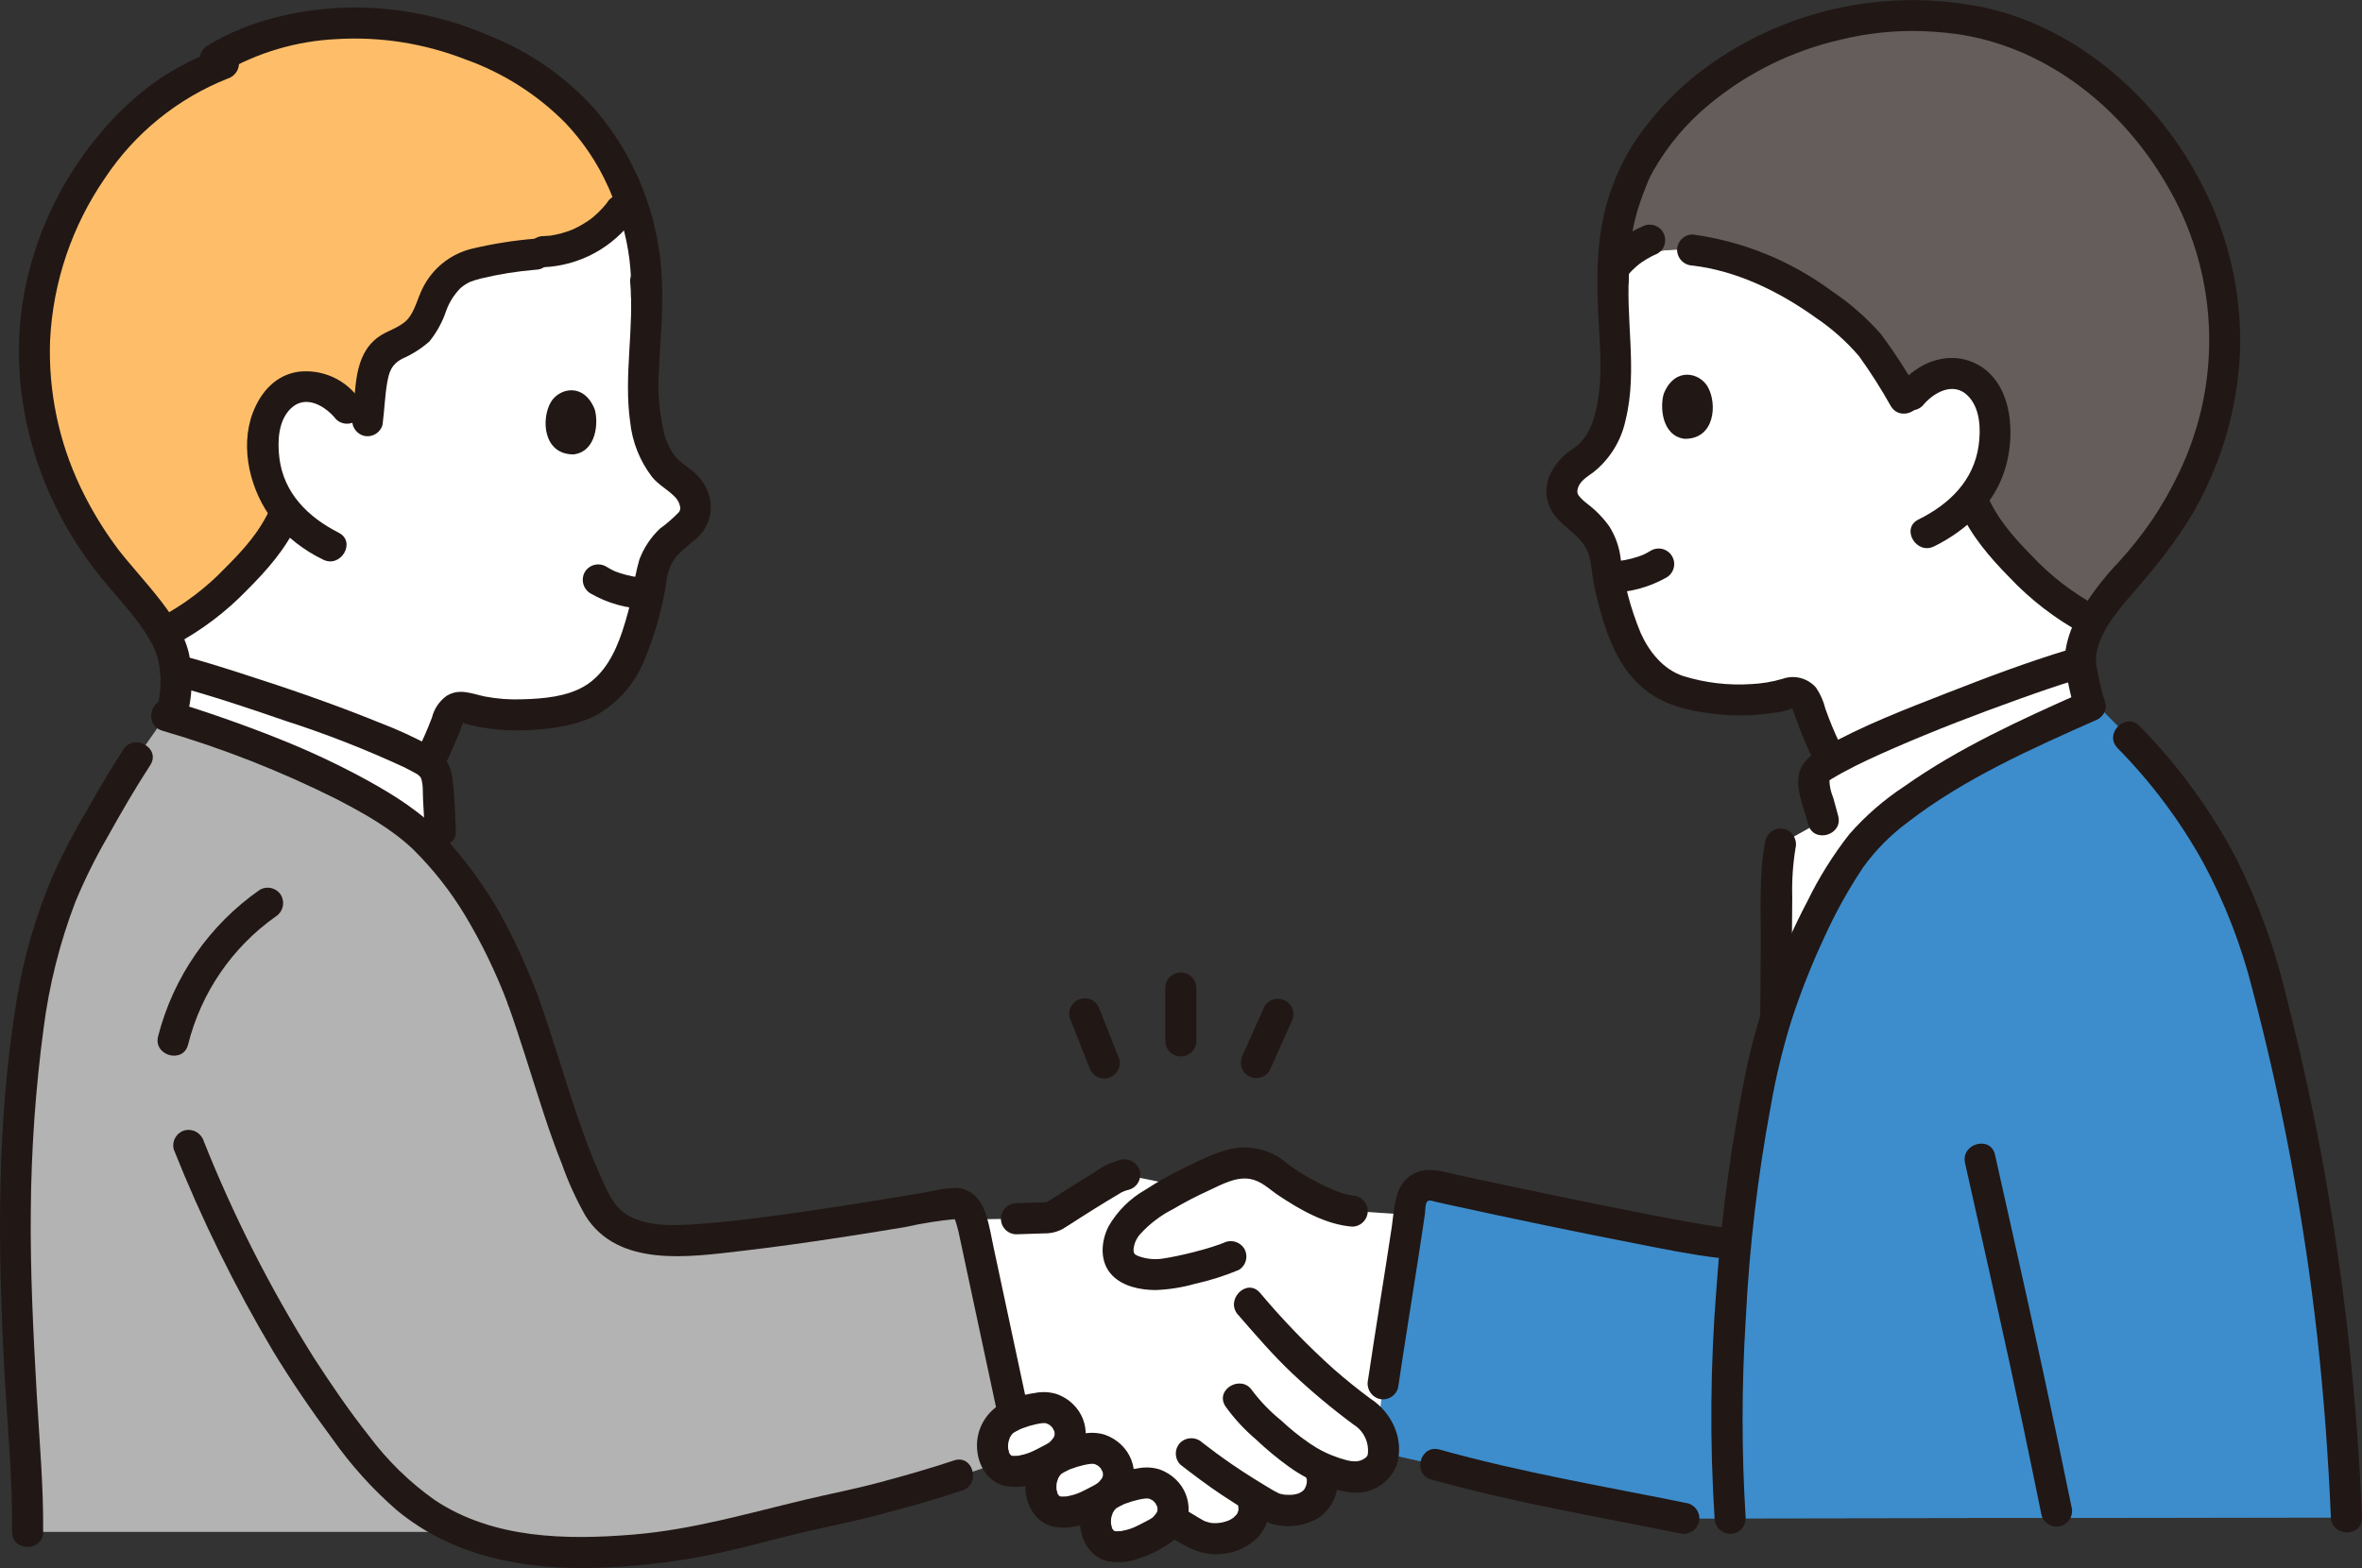<svg width="1500" height="996" viewBox="0 0 1500 996" fill="none" xmlns="http://www.w3.org/2000/svg">
<rect x="0" y="0" width="1500" height="996" fill="#333333" stroke="none"/>
<g clip-path="url(#clip0_4344_214)">
<path d="M1127.81 634.429L1128.33 567.999C1128.05 557.325 1128.86 546.651 1130.72 536.138L1157.87 520.985C1156.19 514.303 1154.39 509.053 1152.6 500.931C1151.89 498.399 1151.77 495.736 1152.26 493.151C1152.88 491.023 1154.17 489.149 1155.93 487.803C1182.32 469.827 1280.41 432.983 1316.31 422.212L1321.25 420.727C1322.46 430.106 1324.45 439.368 1327.2 448.416C1262.54 477.142 1218.04 500.825 1188.29 529.333C1167.61 549.168 1142.02 602.502 1127.71 647.002L1127.81 634.429Z" fill="white"/>
<path d="M1121.21 533.492C1116.83 555.446 1118.38 578.577 1118.2 600.856L1117.67 668.668C1117.57 681.382 1137.31 681.394 1137.41 668.668L1137.92 602.913L1138.18 570.032C1137.88 559.567 1138.57 549.098 1140.24 538.763C1140.87 536.24 1140.51 533.571 1139.22 531.31C1137.94 529.049 1135.84 527.368 1133.35 526.617C1130.82 525.945 1128.14 526.292 1125.87 527.581C1123.6 528.871 1121.92 531.001 1121.21 533.513V533.492Z" fill="#211715"/>
<path d="M1090.79 964.468H1069.36C1031.46 956.721 957.882 943.345 911.526 930.278L870.71 921.119L878.327 878.989C883.373 844.84 891.779 794.485 896.134 763.08C896.37 761.424 896.95 759.836 897.837 758.417C898.723 756.998 899.896 755.781 901.28 754.843C902.665 753.904 904.23 753.266 905.875 752.968C907.521 752.671 909.21 752.721 910.836 753.115C942.312 760.278 1063.49 785.882 1090.79 789.12L1100.28 792L1101.97 792.514C1105.59 754.082 1111.37 715.885 1119.3 678.107C1128.88 631.302 1162.42 554.089 1188.29 529.283C1218.57 500.269 1264.11 476.258 1330.65 446.836L1351.76 468.21C1371.13 488.233 1388.23 510.333 1402.75 534.109C1420.36 564.02 1433.28 596.45 1441.08 630.274C1469.4 739.37 1485.85 851.212 1490.13 963.847L1090.79 964.468Z" fill="#3D8DCC"/>
<path d="M1090.79 964.468H1069.36C1031.46 956.721 957.882 943.345 911.526 930.278L870.71 921.119L878.327 878.989C883.373 844.84 891.779 794.485 896.134 763.08C896.37 761.424 896.95 759.836 897.837 758.417C898.723 756.998 899.896 755.781 901.28 754.843C902.665 753.904 904.23 753.266 905.875 752.968C907.521 752.671 909.21 752.721 910.836 753.115C942.312 760.278 1063.49 785.882 1090.79 789.12L1100.28 792L1101.97 792.514C1105.59 754.082 1111.37 715.885 1119.3 678.107C1128.88 631.302 1162.42 554.089 1188.29 529.283C1218.57 500.269 1264.11 476.258 1330.65 446.836L1351.76 468.21C1371.13 488.233 1388.23 510.333 1402.75 534.109C1420.36 564.02 1433.28 596.45 1441.08 630.274C1469.4 739.37 1485.85 851.212 1490.13 963.847L1090.79 964.468Z" fill="#3D8DCC"/>
<path d="M108.569 454.732C108.486 454.97 108.404 455.209 108.322 455.439C143.136 465.948 177.119 479.038 209.989 494.599C231.16 505.214 258.348 520.108 273.568 536.862C275.912 539.437 278.16 541.981 280.312 544.494C279.922 535.076 279.642 527.662 279.642 527.662C279.095 516.072 278.408 504.865 277.717 496.899C277.455 494.243 276.872 491.628 275.982 489.111C274.856 487.119 273.27 485.426 271.355 484.174C245.858 467.914 146.025 434.637 111.517 425.594C111.872 435.396 110.88 445.2 108.569 454.732Z" fill="white"/>
<path d="M703.692 949.656C703.902 949.52 704.103 949.385 704.329 949.245C711.391 945.251 719.211 942.78 727.285 941.991C729.66 941.903 732.027 942.312 734.234 943.193C736.441 944.074 738.44 945.406 740.102 947.106C741.764 948.805 743.053 950.833 743.885 953.06C744.718 955.287 745.075 957.663 744.936 960.037C744.758 961.67 744.287 963.257 743.546 964.723C748.39 967.948 753.415 970.948 758.449 973.894C764.554 977.281 771.704 978.265 778.497 976.654C784.543 975.597 789.953 972.258 793.61 967.327C795.109 964.979 796.03 962.309 796.297 959.537C796.565 956.764 796.171 953.967 795.148 951.376L794.618 949.8C798.196 952.026 802.082 954.359 806.326 956.848C811.154 959.675 828.944 962.629 836.701 951.211C838.958 947.92 841.635 939.605 838.214 933.931C838.214 933.931 837.544 932.808 836.437 931.01C844.148 934.989 852.554 937.441 861.194 938.231C864.106 938.159 866.965 937.436 869.56 936.114C872.156 934.792 874.422 932.904 876.192 930.59C880.132 924.83 878.993 914.643 875.168 907.139C876.505 895.133 878.327 878.968 878.327 878.968C882.937 847.757 890.351 803.046 894.916 771.65L858.727 769.243C844.909 768.511 817.755 752.518 809.242 745.079C805.257 741.928 800.515 739.878 795.49 739.134C787.43 738.163 779.265 739.661 772.074 743.43C763.437 747.285 756.858 750.292 750.434 753.633L714.29 746.186C712.206 746.485 710.206 747.208 708.413 748.309C700.007 752.72 670.616 771.642 669.382 772.423C667.881 773.195 666.207 773.565 664.521 773.497C648.619 774.18 632.7 774.485 616.763 774.411C617.22 775.834 617.656 777.439 618.104 779.191L641.742 889.789L643.708 898.992C649.478 896.36 655.646 894.708 661.959 894.105C664.334 894.016 666.701 894.425 668.909 895.306C671.117 896.188 673.116 897.521 674.778 899.22C676.44 900.92 677.728 902.949 678.56 905.176C679.393 907.404 679.75 909.78 679.609 912.154C679.121 915.039 677.97 917.772 676.247 920.137C674.525 922.502 672.277 924.435 669.682 925.785V927.217C676.743 923.22 684.563 920.747 692.638 919.959C695.013 919.871 697.38 920.281 699.587 921.162C701.794 922.043 703.793 923.377 705.455 925.076C707.117 926.776 708.406 928.804 709.238 931.031C710.07 933.258 710.428 935.635 710.288 938.008C709.799 940.894 708.649 943.626 706.926 945.991C705.204 948.356 702.956 950.29 700.361 951.639" fill="white"/>
<path d="M1260.16 441.632C1282.74 433.189 1303.48 426.022 1316.3 422.175L1321.26 420.78C1321.16 419.888 1321.12 418.991 1321.13 418.094C1321.76 409.737 1324.45 401.666 1328.97 394.609C1300.06 380.801 1263.51 343.456 1253.18 319.087C1253.18 319.087 1252.82 318.264 1252.21 316.787C1262.52 304.063 1267.78 287.981 1266.99 271.62C1266.8 260.285 1261.76 246.827 1252.33 240.857C1248.99 238.9 1245.26 237.709 1241.4 237.371C1237.55 237.033 1233.66 237.556 1230.03 238.902C1221.05 241.782 1215.88 247.752 1210.71 255.17C1197.28 234.286 1193.55 224.222 1179.69 210.67C1154.92 188.313 1117.47 163.68 1074.93 158.829C1055.88 157.163 1036.68 161.487 1024.45 170.35C1024.4 172.349 1024.38 174.423 1024.4 176.57C1023.73 188.663 1024.11 200.79 1025.52 212.818C1026.53 240.264 1028.04 278.334 1003.9 293.574C999.005 296.413 995.19 300.795 993.051 306.036C987.968 320.07 1000.12 325.402 1007.92 332.779C1012.82 337.537 1016.49 343.421 1018.61 349.919C1020.34 363.138 1023.08 376.205 1026.81 389.005C1029.26 398.046 1032.85 406.738 1037.5 414.872C1044.11 426.736 1055.06 435.57 1068.05 439.513C1089.29 445.713 1117.81 446.507 1135.86 440.336C1137.96 439.629 1140.25 439.711 1142.29 440.567C1144.34 441.422 1146 442.993 1146.97 444.985C1150.56 455.952 1154.82 466.685 1159.74 477.122L1162.87 483.516C1183.48 471.827 1224.15 455.106 1260.16 441.632Z" fill="white"/>
<path d="M188.473 973.096H17.531C18.004 930.348 5.794 814.431 10.882 733.852C15.841 644.772 23.416 605.073 42.317 560.573C49.81 542.922 74.838 499.475 86.888 481.059L105.533 454.571C138.947 464.882 180.491 479.763 209.989 494.6C212.769 495.994 215.656 497.48 218.601 499.002C238.094 509.16 260.346 522.322 273.568 536.854C301.944 568.04 315.72 593.71 331.923 634.775C349.607 683.784 356.322 718.332 377.74 762.586C386.952 781.615 403.237 787.128 426.267 787.93C456.287 788.564 537.027 776.159 602.419 764.754C612.881 762.932 615.278 768.046 618.124 779.192L641.763 889.789L649.128 924.25L608.522 937.885C590.156 944.057 552.486 954.544 541.81 956.696C477.384 969.689 453.121 982.859 387.429 986.319C354.941 988.026 321.601 986.068 291.481 973.079L188.473 973.096Z" fill="#B3B3B3"/>
<path d="M294.2 113.506C267.051 119.666 241.263 130.761 218.12 146.24C98.674 224.354 83.413 373.992 90.93 383.381C101.709 396.835 111.266 411.486 111.525 425.586C146.016 434.637 245.85 467.91 271.347 484.17C271.777 484.448 272.189 484.753 272.581 485.083L273.276 482.75C273.436 482.207 273.543 481.927 273.543 481.927C278.053 472.899 282.011 463.606 285.395 454.098C286.388 452.117 288.068 450.565 290.121 449.732C292.174 448.899 294.46 448.842 296.552 449.572C314.524 455.945 343.076 455.415 364.37 449.42C377.398 445.606 388.436 436.881 395.16 425.084C399.884 416.995 403.56 408.337 406.099 399.32C409.953 386.553 412.823 373.51 414.682 360.304C416.869 353.826 420.601 347.979 425.555 343.27C433.427 335.98 445.628 330.767 440.681 316.684C438.595 311.424 434.824 307.005 429.96 304.119C405.968 288.636 407.851 250.587 409.13 223.149C410.665 211.12 411.156 198.982 410.598 186.868C411.45 164.085 407.022 141.414 397.661 120.628C397.661 120.628 355.163 100.18 294.2 113.506Z" fill="white"/>
<path d="M345.034 159.862C356.4 159.442 367.443 155.96 376.997 149.785C386.551 143.61 394.263 134.969 399.318 124.775C398.77 123.404 398.221 122.014 397.673 120.607C390.017 101.405 378.634 83.911 364.18 69.136C349.727 54.362 332.49 42.599 313.467 34.528C310.682 33.293 307.915 32.129 305.139 30.989C276.931 18.608 246.194 13.085 215.442 14.873C198.24 15.696 162.914 21.148 136.648 37.584L141.965 40.395C117.373 49.977 93.805 62.509 66.539 96.687C42.653 127.254 27.578 163.775 22.947 202.297C15.389 274.426 46.948 329.093 69.332 357.601C79.177 370.137 94.829 385.932 104.073 402.229L106.101 400.921C134.785 386.619 170.136 350.862 180.45 327.2C180.45 327.2 180.82 326.348 181.433 324.896C171.251 312.073 166.15 295.946 167.105 279.597C167.401 268.266 172.57 254.858 182.062 248.978C185.421 247.055 189.165 245.902 193.024 245.601C196.883 245.301 200.76 245.862 204.376 247.242C210.832 249.488 216.422 253.701 220.361 259.289C220.361 259.289 226.986 265.049 232.887 270.225C233.862 261.897 234.865 250.575 235.824 243.98C236.823 237.109 237.999 229.851 242.889 224.696C248.646 218.623 258.413 216.718 264.611 211.007C270.368 205.704 272.248 197.936 275.472 191.049C279.786 181.853 283.758 175.513 293.381 170.633C303.004 165.754 328.099 162.693 340.366 161.45L345.034 159.862Z" fill="#FEBE69"/>
<path d="M227.34 252.307C223.016 246.565 217.27 242.051 210.67 239.209C204.07 236.368 196.843 235.298 189.703 236.105C175.108 238.079 165.485 249.118 160.504 262.309C152.062 284.678 159.119 312.425 173.516 330.697C182.145 341.132 192.931 349.572 205.133 355.436C216.438 361.172 226.439 344.139 215.097 338.387C195.666 328.512 180.166 313.289 177.419 290.891C176.132 280.432 176.621 267.127 184.821 259.322C194.222 250.373 206.81 257.993 213.382 266.271C215.24 268.109 217.748 269.139 220.361 269.139C222.974 269.139 225.481 268.109 227.34 266.271C229.134 264.39 230.135 261.889 230.135 259.289C230.135 256.688 229.134 254.188 227.34 252.307Z" fill="#211715"/>
<path d="M377.658 259.972C380.158 268.098 378.891 286.863 364.259 288.628C344.894 288.731 343.524 266.078 349.866 255.343C355.093 246.555 370.732 242.745 377.658 259.972Z" fill="#211715"/>
<path d="M282.08 486.918C285.612 479.787 288.841 472.518 291.769 465.112C292.592 463.055 293.373 460.953 294.142 458.858C294.376 458.324 294.573 457.774 294.734 457.213C295.043 455.814 294.122 459.183 293.982 458.809C294.319 459.722 298.094 460.368 299.221 460.665C303.043 461.609 306.919 462.322 310.826 462.8C318.602 463.836 326.454 464.187 334.292 463.849C349.261 463.22 365.518 461.183 378.961 454.119C392.504 446.366 403.07 434.309 408.982 419.863C415.726 403.873 420.48 387.115 423.137 369.964C423.676 363.823 425.972 357.966 429.75 353.096C433.94 349.001 438.346 345.135 442.951 341.514C454.63 330.282 453.775 313.573 442.885 301.963C438.481 297.268 432.522 294.689 428.516 289.579C425.5 285.478 423.269 280.854 421.936 275.94C418.556 262.06 417.423 247.727 418.58 233.488C419.226 215.052 421.587 197.047 419.896 178.554C419.829 175.956 418.767 173.484 416.931 171.646C415.094 169.809 412.623 168.747 410.027 168.679C407.415 168.699 404.916 169.745 403.069 171.593C401.222 173.44 400.176 175.941 400.157 178.554C402.891 208.432 396.007 238.113 400.181 267.97C401.507 280.735 406.348 292.881 414.164 303.057C418.276 308.056 423.922 310.874 428.38 315.4C430.299 317.191 431.562 319.574 431.966 322.168C432.067 322.791 432.019 323.429 431.828 324.03C431.636 324.631 431.306 325.178 430.864 325.628C427.205 329.365 423.24 332.791 419.012 335.869C413.254 341.336 408.814 348.041 406.029 355.478C404.112 362.15 402.749 368.968 401.954 375.864C400.165 384.421 397.895 392.87 395.156 401.171C390.665 414.564 383.884 428.211 371.361 435.732C359.945 442.603 344.783 443.858 331.759 444.187C323.801 444.514 315.833 443.926 308.009 442.434C299.398 440.64 291.81 436.933 283.47 442.109C278.902 445.484 275.658 450.351 274.3 455.867C271.575 463.05 268.49 470.09 265.055 476.961C263.796 479.237 263.462 481.909 264.121 484.425C264.78 486.94 266.383 489.105 268.596 490.469C270.861 491.767 273.545 492.123 276.071 491.461C278.596 490.798 280.76 489.17 282.097 486.926L282.08 486.918Z" fill="#211715"/>
<path d="M139.342 30.857C126.029 35.787 113.312 42.201 101.433 49.977C86.653 60.247 73.408 72.57 62.098 86.574C37.965 115.755 21.76 150.668 15.047 187.942C4.067 251.595 23.684 316.803 63.986 366.628C75.287 380.596 88.348 393.436 96.79 409.482C103.407 422.06 103.189 438.497 99.093 451.946C95.392 464.133 114.433 469.342 118.13 457.2C122.217 443.52 122.857 429.041 119.993 415.053C116.185 399.188 105.455 385.516 95.298 373.186C90.174 366.973 84.807 360.962 79.67 354.766C75.969 350.298 73.991 347.693 70.298 342.402C63.014 331.979 56.604 320.969 51.134 309.488C37.265 280.398 30.634 248.383 31.806 216.175C33.613 179.292 45.656 143.643 66.585 113.226C85.517 84.651 112.738 62.558 144.589 49.915C147.071 49.154 149.168 47.472 150.45 45.214C151.732 42.955 152.101 40.292 151.482 37.77C150.774 35.252 149.102 33.114 146.83 31.82C144.558 30.527 141.867 30.181 139.342 30.857Z" fill="#211715"/>
<path d="M420.46 188.144C421.246 144.941 406.259 102.934 378.307 69.993C359.758 49.11 336.559 32.885 310.584 22.629C283.002 10.626 253.214 4.535 223.137 4.748C191.784 5.254 158.572 12.516 131.668 29.059C120.861 35.7 130.767 52.791 141.632 46.109C163.565 33.367 188.234 26.076 213.567 24.85C241.306 23.152 269.083 27.477 294.994 37.531C319.12 46.026 341.009 59.88 359.016 78.053C370.255 89.891 379.416 103.542 386.113 118.431C386.384 119.031 386.652 119.636 386.935 120.237C387.116 120.648 387.959 122.615 387.227 120.895C386.553 119.315 387.68 122.01 387.947 122.664C390.538 129.037 393.001 135.476 395.029 142.055C399.396 157.008 401.324 172.568 400.737 188.136C400.494 200.849 420.234 200.849 420.476 188.136L420.46 188.144Z" fill="#211715"/>
<path d="M171.929 322.213C165.127 337.531 155.014 348.788 143.187 360.588C130.982 373.403 116.774 384.146 101.121 392.395C98.86 393.717 97.217 395.884 96.553 398.417C95.889 400.951 96.258 403.645 97.58 405.907C98.901 408.168 101.066 409.812 103.599 410.476C106.132 411.141 108.825 410.771 111.085 409.449C128.171 400.303 143.714 388.527 157.144 374.552C169.432 362.279 181.856 348.22 188.971 332.174C190.213 329.895 190.539 327.227 189.881 324.715C189.223 322.204 187.63 320.039 185.43 318.663C183.165 317.361 180.48 317.003 177.954 317.666C175.427 318.329 173.263 319.959 171.929 322.205V322.213Z" fill="#211715"/>
<path d="M411.014 367.146C408.464 366.992 405.924 366.754 403.393 366.43L406.017 366.78C400.259 366.061 394.619 364.591 389.242 362.406L391.599 363.402C389.265 362.399 387.017 361.209 384.875 359.843C382.61 358.542 379.924 358.185 377.397 358.848C374.871 359.51 372.706 361.14 371.37 363.386C370.104 365.659 369.765 368.334 370.425 370.852C371.085 373.369 372.692 375.534 374.911 376.893C385.9 383.243 398.325 386.685 411.014 386.895C413.627 386.88 416.128 385.834 417.976 383.986C419.824 382.137 420.868 379.635 420.884 377.02C420.826 374.42 419.768 371.941 417.929 370.102C416.09 368.263 413.613 367.204 411.014 367.146Z" fill="#211715"/>
<path d="M102.91 464.096C141.21 475.263 178.42 489.882 214.081 507.774C231.057 516.644 248.515 526.288 262.448 539.61C275.106 552.134 286.158 566.186 295.347 581.441C306.018 599.257 315.077 617.991 322.415 637.42C323.177 639.902 324.859 641.999 327.116 643.281C329.373 644.563 332.034 644.933 334.555 644.316C337.069 643.604 339.201 641.93 340.491 639.657C341.781 637.384 342.125 634.695 341.448 632.17C334.393 613.437 325.957 595.254 316.21 577.771C306.367 561.069 294.802 545.447 281.702 531.159C268.131 516.134 250.398 505.108 232.797 495.41C214.965 485.677 196.563 477.03 177.69 469.515C154.903 460.34 131.631 452.313 108.19 445.051C96.025 441.286 90.823 460.344 102.943 464.096H102.91Z" fill="#211715"/>
<path d="M27.401 973.096C27.668 944.119 25.02 915.047 23.367 886.139C21.142 847.144 19.168 808.078 19.555 769.005C19.846 730.336 22.552 691.723 27.656 653.392C31.174 625.77 37.989 598.669 47.955 572.669C53.83 558.574 60.618 544.877 68.275 531.666C76.886 516.22 85.752 500.849 95.417 486.034C102.379 475.357 85.296 465.462 78.375 476.065C69.879 489.095 62.04 502.573 54.379 516.105C46.817 528.88 39.953 542.056 33.816 555.574C22.792 581.273 14.961 608.229 10.499 635.836C-2.208 713.449 -1.427 792.506 2.801 870.764C4.635 904.777 8.003 938.988 7.686 973.075C7.567 985.784 27.307 985.797 27.426 973.075L27.401 973.096Z" fill="#211715"/>
<path d="M340.366 151.576C326.707 152.656 313.152 154.788 299.822 157.953C293.004 159.591 286.635 162.721 281.173 167.12C275.711 171.518 271.293 177.074 268.238 183.388C265.166 189.526 263.426 197.767 258.73 202.931C253.923 208.222 245.796 209.966 240.097 214.188C224.255 225.918 226.258 247.156 223.894 264.6C223.287 267.122 223.661 269.78 224.941 272.036C226.221 274.291 228.311 275.975 230.786 276.746C233.309 277.426 235.999 277.083 238.271 275.792C240.544 274.501 242.216 272.366 242.926 269.85C244.119 261.07 244.357 252.159 245.829 243.416C247.03 236.277 248.609 231.571 255.136 227.999C261.534 225.242 267.459 221.493 272.692 216.891C277.379 211.091 280.988 204.497 283.347 197.422C285.314 191.959 288.459 186.996 292.559 182.886C294.543 181.205 296.759 179.819 299.139 178.772C297.523 179.5 301.228 178.089 301.606 177.973C302.75 177.615 303.909 177.29 305.069 176.986C316.671 174.191 328.472 172.295 340.366 171.316C342.961 171.246 345.431 170.183 347.267 168.346C349.103 166.509 350.165 164.039 350.236 161.442C350.22 158.828 349.175 156.326 347.327 154.478C345.48 152.629 342.979 151.584 340.366 151.568V151.576Z" fill="#211715"/>
<path d="M108.597 435.036C133.107 441.463 157.239 449.589 181.182 457.85C206.764 466.07 231.819 475.85 256.205 487.136C258.413 488.222 260.605 489.346 262.756 490.547C263.731 491.041 264.677 491.59 265.59 492.193C266.136 492.604 267.494 494.406 266.955 493.308C268.974 497.422 268.382 503.705 268.674 508.164C269.085 514.653 269.443 521.145 269.755 527.638C270.36 540.289 290.104 540.363 289.495 527.638C288.96 516.484 288.767 505.108 287.217 494.036C286.761 489.776 285.252 485.698 282.826 482.168C280.4 478.638 277.133 475.769 273.321 473.818C262.749 468.119 251.814 463.123 240.586 458.863C211.647 447.104 182.017 436.937 152.267 427.425C139.539 423.356 126.77 419.361 113.836 415.971C101.536 412.745 96.289 431.79 108.589 435.012L108.597 435.036Z" fill="#211715"/>
<path d="M1313.68 412.667C1287.47 420.562 1261.74 430.301 1236.26 440.262C1209.86 450.585 1182.77 460.916 1158.03 474.896C1151.15 478.784 1144.62 482.997 1142.58 491.238C1140.05 501.479 1145.81 513.781 1148.34 523.601C1151.49 535.907 1170.55 530.69 1167.37 518.352C1166.37 514.435 1165.23 510.534 1164.17 506.646C1162.71 503.198 1161.9 499.51 1161.77 495.768C1161.89 495.139 1160.85 496.681 1161.97 495.587C1162.7 495.013 1163.49 494.517 1164.33 494.106C1166.26 492.925 1168.23 491.806 1170.22 490.724C1180.77 484.964 1191.76 480.006 1202.77 475.205C1229 463.759 1255.79 453.514 1282.72 443.874C1294.71 439.583 1306.74 435.382 1318.94 431.712C1331.07 428.055 1325.9 408.989 1313.69 412.667H1313.68Z" fill="#211715"/>
<path d="M322.415 637.42C330.64 660.386 337.565 683.776 345.173 706.952C348.751 717.851 352.555 728.68 356.812 739.332C360.845 750.8 365.899 761.884 371.913 772.448C392.689 805.338 437.81 798.414 470.726 794.628C493.439 792.016 516.082 788.741 538.676 785.248C550.739 783.383 562.778 781.449 574.792 779.447C585.466 777.045 596.283 775.332 607.177 774.32C606.84 774.32 604.479 773.654 606.511 774.287C604.907 773.785 606.412 774.596 606.186 774.18C605.516 772.946 606.959 775.937 606.877 775.711C606.445 774.546 607.235 776.945 607.288 777.171C607.786 778.912 608.3 780.648 608.711 782.413C609.315 785.034 609.834 787.675 610.397 790.304L617.738 824.659L632.226 892.43C634.882 904.851 653.915 899.597 651.258 887.18L639.118 830.374L630.959 792.197C629.561 785.655 628.467 778.936 626.51 772.526C623.602 762.989 617.915 755.098 607.181 754.571C601.625 754.732 596.102 755.487 590.707 756.822C584.793 757.837 578.881 758.841 572.97 759.834C549.245 763.8 525.483 767.56 501.664 770.901C482.541 773.588 463.336 776.089 444.065 777.447C429.191 778.5 411.704 779.611 398.602 771.876C389.32 766.4 385.237 755.785 380.919 746.067C375.696 734.333 371.193 722.29 367.043 710.137C358.202 684.245 350.713 657.922 341.46 632.166C340.708 629.677 339.029 627.572 336.769 626.288C334.509 625.003 331.842 624.638 329.32 625.266C326.807 625.981 324.676 627.656 323.386 629.929C322.097 632.202 321.753 634.891 322.428 637.416L322.415 637.42Z" fill="#211715"/>
<path d="M110.353 730.14C128.039 774.55 149.187 817.501 173.603 858.594C185.159 877.549 197.747 895.94 210.964 913.779C222.731 930.515 236.474 945.769 251.895 959.21C288.122 989.244 334 997.378 379.977 995.827C401.935 995.131 423.808 992.76 445.406 988.734C463.328 985.352 480.933 980.596 498.592 976.103C518.077 971.166 537.862 967.463 557.306 962.406C575.367 957.7 593.409 952.631 611.117 946.719C623.109 942.715 617.968 923.637 605.869 927.678C590.481 932.812 574.833 937.239 559.173 941.473C543.327 945.756 527.244 948.829 511.279 952.627C475.18 961.222 439.854 971.61 402.711 974.721C359.711 978.321 313.113 977.576 275.957 952.754C260.08 941.477 246.057 927.793 234.393 912.195C221.751 896.215 210.129 879.207 199.087 862.087C171.737 818.574 148.411 772.656 129.398 724.903C128.633 722.423 126.95 720.329 124.694 719.047C122.438 717.766 119.779 717.394 117.258 718.007C114.743 718.718 112.609 720.391 111.318 722.664C110.027 724.937 109.683 727.628 110.362 730.153L110.353 730.14Z" fill="#211715"/>
<path d="M887.843 881.614C891.931 854.019 896.45 826.482 900.715 798.916C901.732 792.333 902.731 785.75 903.713 779.167C904.119 776.402 904.522 773.633 904.922 770.86C905.193 768.951 904.988 764.335 906.567 763.018C907.838 761.961 910.745 763.187 912.25 763.524C915.266 764.196 918.274 764.861 921.273 765.52C960.621 774.141 1000.06 782.323 1039.6 790.066C1056.57 793.357 1073.6 796.896 1090.78 798.969C1093.4 798.954 1095.9 797.909 1097.75 796.06C1099.59 794.212 1100.64 791.709 1100.65 789.095C1100.59 786.495 1099.53 784.019 1097.69 782.181C1095.86 780.342 1093.38 779.282 1090.78 779.22C1090.37 779.207 1089.95 779.151 1089.55 779.056C1088.08 778.834 1086.61 778.62 1085.14 778.385C1081.65 777.83 1078.15 777.229 1074.69 776.616C1065.66 775.024 1056.67 773.325 1047.67 771.572C1025.97 767.363 1004.31 762.932 982.663 758.431C963.667 754.484 944.682 750.453 925.71 746.339C916.996 744.426 907.764 741.085 899.127 744.899C885.256 751.025 885.725 766.931 883.788 779.805C878.935 812.016 873.564 844.149 868.794 876.376C868.182 878.898 868.554 881.558 869.835 883.815C871.116 886.072 873.208 887.755 875.687 888.522C878.21 889.199 880.898 888.855 883.17 887.565C885.442 886.274 887.115 884.141 887.826 881.626L887.843 881.614Z" fill="#211715"/>
<path d="M908.903 939.798C960.719 954.338 1014.02 963.25 1066.72 973.988C1069.24 974.62 1071.91 974.257 1074.17 972.973C1076.43 971.689 1078.11 969.583 1078.87 967.093C1079.53 964.568 1079.19 961.881 1077.9 959.609C1076.61 957.338 1074.48 955.663 1071.97 954.943C1019.27 944.192 965.987 935.293 914.15 920.753C901.899 917.318 896.668 936.367 908.903 939.798Z" fill="#211715"/>
<path d="M645.53 784.026C651.406 783.882 657.283 783.701 663.155 783.45C667.263 783.53 671.321 782.548 674.938 780.599C678.684 778.336 682.34 775.875 686.021 773.53C691.597 770 697.19 766.482 702.824 763.043C705.246 761.557 707.681 760.084 710.14 758.665C712.181 757.252 714.48 756.254 716.905 755.727C719.419 755.017 721.552 753.343 722.84 751.069C724.129 748.796 724.47 746.105 723.789 743.582C723.035 741.095 721.355 738.992 719.096 737.709C716.836 736.426 714.171 736.06 711.649 736.686C705.531 738.299 699.779 741.073 694.706 744.857C689.076 748.268 683.5 751.769 677.936 755.287C673.867 757.855 669.808 760.438 665.759 763.039C665.602 763.137 664.587 763.623 664.525 763.82C664.496 763.919 663.341 764.322 664.887 763.668C666.17 763.121 663.653 763.668 663.135 763.701C657.262 763.952 651.386 764.112 645.509 764.277C642.891 764.277 640.381 765.317 638.53 767.169C636.679 769.021 635.639 771.533 635.639 774.151C635.639 776.77 636.679 779.282 638.53 781.134C640.381 782.985 642.891 784.026 645.509 784.026H645.53Z" fill="#211715"/>
<path d="M858.718 759.389C857.569 759.276 856.433 759.055 855.326 758.727C853.38 758.233 851.464 757.608 849.568 756.925C845.679 755.465 841.887 753.759 838.214 751.819C830.85 748.167 823.824 743.871 817.216 738.982C815.793 737.896 818.828 740.274 816.804 738.616C816.175 738.102 815.571 737.579 814.917 737.077C812.278 734.977 809.341 733.282 806.203 732.05C800.496 729.67 794.327 728.606 788.153 728.935C775.816 729.758 764.334 735.97 753.354 741.2C744.341 745.509 735.616 750.395 727.231 755.826C717.524 761.362 709.477 769.401 703.93 779.105C698.975 788.979 698.173 802.116 706.628 810.432C713.57 817.245 724.04 819.306 733.441 819.454C742.053 819.172 750.599 817.84 758.889 815.488C768.385 813.38 777.677 810.438 786.656 806.696C788.904 805.363 790.535 803.198 791.198 800.669C791.861 798.141 791.501 795.453 790.197 793.188C788.831 790.977 786.668 789.376 784.154 788.716C781.641 788.057 778.971 788.39 776.696 789.646C778.205 788.992 775.051 790.247 774.422 790.469C772.941 791.004 771.444 791.497 769.943 791.975C766.119 793.209 762.249 794.275 758.358 795.266C754.822 796.177 751.267 797.008 747.695 797.759C746.05 798.105 744.391 798.431 742.719 798.739C741.946 798.879 741.173 799.016 740.399 799.15C740.223 799.179 737.068 799.611 738.845 799.401C733.349 800.302 727.713 799.724 722.514 797.726C720.458 796.764 719.989 796.307 719.833 793.896C720.122 790.112 721.678 786.536 724.25 783.746C730.166 777.271 737.212 771.928 745.042 767.98C752.333 763.678 759.847 759.768 767.554 756.266C775.511 752.596 784.625 747.334 793.693 748.861C801.025 750.095 805.721 755.156 811.647 759.146C825.325 768.326 841.989 777.904 858.731 779.163C861.341 779.14 863.839 778.093 865.685 776.246C867.531 774.399 868.578 771.9 868.601 769.288C868.552 766.685 867.497 764.201 865.656 762.36C863.816 760.518 861.333 759.462 858.731 759.414L858.718 759.389Z" fill="#211715"/>
<path d="M786.2 835.097C797.361 847.925 808.378 860.77 820.744 872.463C833.018 884.005 845.959 894.815 859.5 904.839C862.545 906.701 865.018 909.367 866.646 912.544C868.274 915.722 868.995 919.287 868.728 922.847C868.745 923.561 868.561 924.266 868.198 924.88C867.834 925.495 867.306 925.995 866.672 926.324C861.704 929.924 855.655 927.723 850.222 926.044C843.713 923.895 837.539 920.836 831.885 916.96C825.449 912.577 819.37 907.691 813.704 902.35C806.799 896.796 800.606 890.412 795.263 883.342C788.342 872.743 771.247 882.63 778.221 893.31C783.733 900.996 790.16 907.982 797.361 914.113C804.049 920.452 811.149 926.341 818.614 931.742C825.799 936.892 833.648 941.044 841.948 944.085C850.086 947.031 860.61 949.821 869.09 947.031C873.187 945.819 876.949 943.676 880.081 940.769C883.214 937.862 885.632 934.27 887.148 930.274C889.298 922.712 888.864 914.648 885.914 907.361C882.77 899.533 877.263 892.882 870.159 888.336C862.218 882.453 854.532 876.215 847.072 869.735C830.304 854.662 814.617 838.427 800.128 821.149C791.772 811.546 777.86 825.564 786.171 835.113L786.2 835.097Z" fill="#211715"/>
<path d="M749.574 930.319C758.157 936.992 766.847 943.513 775.894 949.557C781.24 953.137 786.697 956.552 792.2 959.921C796.813 963.159 801.825 965.787 807.112 967.739C812.072 969.275 817.296 969.764 822.455 969.176C827.614 968.589 832.595 966.936 837.083 964.324C842.719 960.61 846.809 954.969 848.589 948.457C850.37 941.945 849.718 935.007 846.755 928.941C845.434 926.679 843.269 925.035 840.736 924.371C838.203 923.707 835.511 924.076 833.25 925.398C830.99 926.72 829.347 928.886 828.683 931.42C828.019 933.954 828.388 936.648 829.709 938.91C829.241 938.013 830.096 940.555 829.956 939.424C829.956 939.325 829.775 942.715 829.981 941.395C829.798 942.476 829.514 943.538 829.134 944.567C829.648 943.139 828.722 945.414 828.599 945.595C828.122 946.372 827.479 947.032 826.716 947.529C826.629 947.587 823.989 948.944 825.646 948.245C824.761 948.602 823.85 948.888 822.92 949.101C822.508 949.208 819.815 949.607 821.822 949.389C820.901 949.487 819.971 949.533 819.046 949.545C818.121 949.557 817.249 949.545 816.352 949.467C816.073 949.467 813.704 949.138 815.118 949.364C816.533 949.59 813.996 949.105 813.724 949.039C813.046 948.883 812.384 948.648 811.709 948.488C809.842 948.039 811.931 948.632 811.931 948.648C811.874 948.208 809.76 947.414 809.254 947.109C800.342 941.847 791.542 936.412 782.996 930.566C779.432 928.13 775.906 925.628 772.419 923.061C769.483 920.901 765.428 917.811 763.54 916.342C761.649 914.566 759.153 913.578 756.559 913.578C753.966 913.578 751.469 914.566 749.578 916.342C747.744 918.203 746.715 920.711 746.715 923.324C746.715 925.938 747.744 928.446 749.578 930.306L749.574 930.319Z" fill="#211715"/>
<path d="M720.697 959.415C728.25 966.185 736.428 972.223 745.121 977.449C753.732 982.752 762.113 987.475 772.575 987.274C782.254 987.27 791.557 983.523 798.537 976.815C802.047 973.161 804.478 968.606 805.559 963.655C806.641 958.704 806.331 953.549 804.665 948.764C803.918 946.271 802.24 944.162 799.978 942.877C797.717 941.592 795.047 941.229 792.525 941.864C790.014 942.581 787.885 944.257 786.595 946.529C785.306 948.801 784.961 951.489 785.632 954.013C785.867 954.713 786.089 955.412 786.261 956.128C786.368 956.54 786.525 958.477 786.43 956.745C786.463 957.395 786.463 958.041 786.479 958.691C786.521 960.391 786.644 958.556 786.393 959.514C786.323 959.769 785.64 961.695 786.183 960.526C785.88 961.169 785.513 961.779 785.089 962.349C785.612 961.65 782.893 964.406 783.3 964.098C783.983 963.563 782.046 964.883 781.845 964.999C781.643 965.114 779.48 966.196 780.381 965.801C781.125 965.472 779.422 966.13 779.254 966.188C778.464 966.451 777.662 966.69 776.856 966.899C774.273 967.518 771.601 967.672 768.965 967.356C767.615 967.057 766.286 966.675 764.984 966.212C765.884 966.566 764.572 966.007 764.371 965.896C763.524 965.431 762.693 964.945 761.858 964.456C758.539 962.505 755.241 960.526 751.988 958.461C745.832 954.65 740.029 950.295 734.65 945.447C732.773 943.646 730.273 942.639 727.672 942.639C725.07 942.639 722.57 943.646 720.693 945.447C718.866 947.312 717.842 949.818 717.842 952.429C717.842 955.04 718.866 957.547 720.693 959.411L720.697 959.415Z" fill="#211715"/>
<path d="M638.362 901.778C625.967 910.007 627.554 936.277 645.521 934.561C654.119 933.46 662.367 930.47 669.674 925.806C672.269 924.456 674.517 922.523 676.239 920.158C677.962 917.793 679.112 915.06 679.601 912.175C679.742 909.801 679.384 907.424 678.552 905.197C677.72 902.97 676.432 900.941 674.77 899.241C673.107 897.541 671.108 896.208 668.901 895.327C666.693 894.446 664.326 894.037 661.951 894.125C653.877 894.914 646.057 897.385 638.995 901.379C638.781 901.506 638.567 901.642 638.362 901.778Z" fill="white"/>
<path d="M669.057 927.636C656.662 935.865 658.25 962.131 676.217 960.415C684.814 959.314 693.062 956.324 700.369 951.66C702.965 950.31 705.212 948.377 706.934 946.012C708.657 943.647 709.808 940.914 710.297 938.029C710.436 935.656 710.079 933.279 709.246 931.052C708.414 928.825 707.125 926.796 705.463 925.097C703.801 923.397 701.803 922.064 699.595 921.183C697.388 920.302 695.021 919.892 692.646 919.98C684.571 920.768 676.751 923.24 669.69 927.237C669.472 927.369 669.263 927.497 669.057 927.636Z" fill="white"/>
<path d="M703.692 949.656C691.301 957.885 692.888 984.155 710.856 982.439C719.453 981.337 727.701 978.347 735.008 973.684C737.604 972.334 739.852 970.4 741.574 968.034C743.297 965.668 744.447 962.935 744.935 960.049C745.075 957.676 744.718 955.299 743.885 953.072C743.053 950.845 741.764 948.817 740.102 947.118C738.44 945.419 736.441 944.086 734.234 943.205C732.027 942.324 729.66 941.915 727.285 942.004C719.211 942.792 711.391 945.263 704.329 949.257C704.111 949.385 703.902 949.52 703.692 949.656Z" fill="white"/>
<path d="M633.377 893.253C629.154 896.215 625.753 900.203 623.496 904.843C621.239 909.483 620.2 914.621 620.477 919.774C621.007 930.401 626.872 941.07 637.844 943.769C644.656 945.104 651.707 944.486 658.184 941.987C665.827 939.505 673.005 935.769 679.425 930.932C682.272 928.641 684.629 925.799 686.355 922.576C688.081 919.354 689.141 915.816 689.471 912.175C689.655 908.446 689.041 904.721 687.671 901.249C686.301 897.777 684.206 894.637 681.526 892.039C678.474 889.045 674.787 886.777 670.739 885.403C666.329 884.11 661.67 883.915 657.168 884.835C648.745 885.969 640.647 888.832 633.382 893.245C632.262 893.899 631.283 894.768 630.499 895.801C629.716 896.835 629.143 898.012 628.814 899.267C628.485 900.522 628.407 901.829 628.583 903.114C628.759 904.399 629.187 905.637 629.841 906.756C630.495 907.876 631.363 908.856 632.396 909.64C633.429 910.424 634.606 910.997 635.86 911.326C637.114 911.655 638.421 911.733 639.705 911.557C640.99 911.381 642.227 910.953 643.346 910.299C644.593 909.532 645.881 908.834 647.204 908.209C647.843 907.846 648.511 907.538 649.202 907.287C646.788 907.966 649.091 907.349 649.576 907.164C652.344 906.104 655.188 905.258 658.085 904.633C658.806 904.477 659.527 904.34 660.248 904.222C660.404 904.197 662.786 903.893 661.104 904.074C659.422 904.255 661.803 904.016 661.955 904.004C662.531 903.963 663.106 904.004 663.678 903.959C665.734 903.856 661.342 903.37 663.312 903.864C663.863 904.004 664.414 904.111 664.957 904.275L665.496 904.456C666.472 904.827 666.208 904.71 664.706 904.107C664.977 904.444 665.841 904.695 666.207 904.93C666.657 905.281 667.131 905.6 667.626 905.884L666.52 905.061C666.812 905.308 667.095 905.563 667.367 905.831C667.778 906.242 668.152 906.653 668.547 907.065C669.945 908.534 667.391 905.123 668.383 906.888C668.775 907.753 669.235 908.587 669.756 909.381L669.193 908.077C669.32 908.435 669.439 908.793 669.546 909.155C669.653 909.517 669.744 909.887 669.826 910.258C670.019 911.311 669.986 910.998 669.736 909.32C669.642 910.277 669.642 911.242 669.736 912.2C669.686 909.496 670.003 910.476 669.736 911.521C669.543 912.002 669.387 912.497 669.267 913.002L669.851 911.632C669.703 911.965 669.538 912.294 669.365 912.615C669.098 913.117 668.777 913.582 668.498 914.076C667.729 915.442 668.773 913.615 669.008 913.5C668.469 913.759 667.823 914.874 667.363 915.314C667.248 915.425 666.063 916.647 665.956 916.586L666.931 915.845C666.573 916.104 666.211 916.359 665.837 916.598C664.838 917.252 663.781 917.795 662.72 918.359C661.404 919.062 660.08 919.758 658.747 920.416C658.075 920.751 657.404 921.078 656.732 921.399C656.271 921.613 653.306 923.123 655.692 921.909C653.236 923.055 650.645 923.884 647.981 924.378C647.275 924.586 646.55 924.724 645.818 924.789C648.507 924.765 646.06 924.695 645.509 924.732C644.617 924.794 643.745 924.794 642.853 924.781C641.113 924.752 645.493 925.382 643.852 924.933C643.474 924.831 643.083 924.777 642.709 924.674C642.491 924.613 641.767 924.493 641.627 924.32C641.487 924.148 644.169 925.645 642.972 924.872C642.396 924.506 641.738 924.049 641.134 923.753C643.519 924.987 642.779 925.147 642.047 924.386C641.726 924.041 641.405 923.691 641.076 923.354C640.484 922.753 640.928 922.234 641.964 924.514C641.784 924.203 641.586 923.902 641.372 923.613C641.183 923.304 641.022 922.983 640.846 922.666C640.352 921.811 640.504 920.897 641.228 923.695C640.854 922.247 640.451 920.766 640.06 919.326C640.858 922.272 640.282 921.383 640.241 920.408C640.221 919.881 640.179 919.363 640.175 918.84C640.175 918.046 640.253 917.26 640.282 916.466C640.34 914.763 639.772 919.186 640.13 917.515C640.241 916.997 640.319 916.47 640.439 915.952C640.618 915.179 640.838 914.415 641.097 913.664C641.224 913.298 641.417 912.924 641.508 912.553C640.751 915.495 640.837 914.084 641.339 913.125C641.701 912.434 642.125 911.788 642.544 911.126C643.173 910.122 643.712 910.509 641.927 911.891C642.293 911.533 642.638 911.154 642.959 910.755C643.227 910.484 643.535 910.241 643.782 909.97C644.855 908.859 641.45 911.615 643.309 910.352C644.428 909.698 645.408 908.829 646.191 907.796C646.975 906.762 647.548 905.585 647.876 904.33C648.205 903.076 648.284 901.768 648.108 900.483C647.932 899.198 647.504 897.961 646.85 896.841C646.196 895.721 645.327 894.741 644.294 893.957C643.262 893.173 642.085 892.6 640.831 892.271C639.576 891.942 638.27 891.864 636.985 892.04C635.701 892.216 634.464 892.644 633.345 893.298L633.377 893.253Z" fill="#211715"/>
<path d="M664.073 919.107C659.849 922.07 656.449 926.06 654.192 930.7C651.935 935.341 650.896 940.479 651.172 945.633C651.702 956.256 657.567 966.924 668.539 969.623C675.351 970.962 682.402 970.345 688.879 967.846C696.521 965.361 703.698 961.624 710.116 956.786C712.965 954.496 715.324 951.655 717.051 948.432C718.778 945.209 719.837 941.671 720.166 938.029C720.349 934.301 719.735 930.576 718.365 927.104C716.995 923.632 714.9 920.492 712.221 917.894C709.168 914.904 705.481 912.64 701.434 911.27C697.025 909.973 692.366 909.777 687.863 910.698C679.44 911.833 671.338 914.696 664.073 919.107C662.953 919.762 661.978 920.631 661.194 921.664C660.411 922.697 659.838 923.875 659.509 925.13C659.181 926.384 659.102 927.691 659.278 928.976C659.454 930.261 659.882 931.499 660.536 932.619C661.19 933.739 662.059 934.719 663.091 935.503C664.124 936.287 665.301 936.859 666.555 937.188C667.809 937.517 669.116 937.596 670.4 937.42C671.685 937.244 672.922 936.816 674.041 936.161C675.287 935.397 676.573 934.701 677.895 934.075C678.536 933.712 679.205 933.402 679.897 933.15C677.483 933.828 679.786 933.211 680.272 933.026C683.04 931.97 685.884 931.124 688.78 930.496C689.501 930.34 690.222 930.202 690.943 930.084C691.1 930.06 693.481 929.755 691.799 929.936C690.117 930.117 692.498 929.879 692.65 929.866C693.226 929.825 693.802 929.866 694.373 929.825C696.429 929.718 692.037 929.237 694.007 929.731C694.558 929.866 695.109 929.978 695.652 930.142L696.191 930.319C697.167 930.689 696.904 930.574 695.401 929.973C695.673 930.311 696.536 930.558 696.902 930.796C697.351 931.148 697.825 931.465 698.321 931.747L697.215 930.924C697.507 931.171 697.791 931.426 698.062 931.689C698.473 932.1 698.848 932.512 699.242 932.923C700.641 934.392 698.087 930.981 699.078 932.746C699.47 933.614 699.929 934.449 700.451 935.244L699.888 933.935C700.015 934.293 700.135 934.651 700.242 935.018C700.349 935.384 700.439 935.75 700.517 936.12C700.712 937.173 700.683 936.859 700.431 935.178C700.338 936.136 700.338 937.1 700.431 938.058C700.381 935.359 700.698 936.338 700.431 937.379C700.239 937.861 700.082 938.356 699.962 938.86L700.546 937.49C700.394 937.824 700.233 938.153 700.061 938.478C699.793 938.98 699.473 939.445 699.193 939.938C698.424 941.304 699.469 939.473 699.703 939.362C699.164 939.617 698.518 940.732 698.058 941.173C697.63 941.641 697.159 942.068 696.651 942.448L697.626 941.703C697.268 941.967 696.902 942.218 696.532 942.46C695.529 943.11 694.476 943.658 693.415 944.221C692.095 944.921 690.775 945.616 689.442 946.278C688.771 946.61 688.099 946.937 687.427 947.258C686.967 947.476 684.002 948.986 686.383 947.768C683.929 948.913 681.339 949.743 678.676 950.236C677.969 950.435 677.245 950.566 676.513 950.627C679.198 950.627 676.755 950.533 676.204 950.57C675.312 950.636 674.44 950.635 673.548 950.619C671.808 950.59 676.184 951.22 674.547 950.775C674.169 950.673 673.778 950.615 673.4 950.512C673.186 950.45 672.462 950.335 672.322 950.158C672.182 949.981 674.864 951.487 673.667 950.714C673.091 950.343 672.433 949.891 671.829 949.59C674.214 950.825 673.474 950.985 672.742 950.224C672.421 949.883 672.1 949.529 671.771 949.196C671.179 948.591 671.623 948.076 672.659 950.352C672.479 950.042 672.281 949.742 672.067 949.455C671.878 949.146 671.718 948.821 671.537 948.508C671.047 947.653 671.2 946.735 671.923 949.533C671.549 948.089 671.146 946.604 670.755 945.163C671.553 948.113 670.973 947.241 670.936 946.246C670.916 945.723 670.875 945.2 670.871 944.678C670.871 943.884 670.949 943.098 670.973 942.308C671.035 940.601 670.468 945.028 670.825 943.353C670.936 942.835 671.01 942.308 671.134 941.794C671.313 941.019 671.533 940.254 671.792 939.502C671.919 939.136 672.113 938.762 672.203 938.391C671.446 941.333 671.533 939.926 672.034 938.967C672.396 938.272 672.82 937.626 673.235 936.964C673.869 935.96 674.407 936.351 672.622 937.733C672.988 937.373 673.332 936.992 673.655 936.593C673.922 936.322 674.23 936.083 674.477 935.808C675.551 934.697 672.145 937.453 674.004 936.19C676.265 934.868 677.908 932.702 678.572 930.168C679.236 927.634 678.866 924.94 677.545 922.679C676.224 920.417 674.059 918.774 671.526 918.109C668.993 917.445 666.3 917.814 664.04 919.136L664.073 919.107Z" fill="#211715"/>
<path d="M698.703 941.131C694.48 944.093 691.079 948.082 688.822 952.721C686.565 957.361 685.526 962.5 685.803 967.652C686.333 978.279 692.198 988.948 703.17 991.647C709.982 992.982 717.033 992.365 723.51 989.865C731.158 987.38 738.34 983.64 744.763 978.798C747.612 976.507 749.971 973.665 751.698 970.441C753.424 967.218 754.484 963.679 754.814 960.037C754.997 956.309 754.383 952.585 753.013 949.113C751.642 945.641 749.548 942.502 746.868 939.905C743.815 936.914 740.129 934.649 736.081 933.277C731.672 931.984 727.013 931.789 722.51 932.709C714.087 933.843 705.989 936.706 698.724 941.119C697.605 941.774 696.625 942.642 695.842 943.676C695.058 944.709 694.485 945.886 694.157 947.141C693.828 948.396 693.749 949.703 693.925 950.988C694.102 952.273 694.529 953.511 695.183 954.63C695.838 955.75 696.706 956.73 697.739 957.514C698.771 958.298 699.948 958.871 701.202 959.2C702.457 959.529 703.763 959.607 705.048 959.431C706.332 959.255 707.569 958.827 708.688 958.173C709.933 957.405 711.219 956.707 712.542 956.083C713.183 955.721 713.853 955.412 714.545 955.161C712.131 955.84 714.429 955.223 714.919 955.034C717.687 953.977 720.531 953.132 723.427 952.507C724.148 952.351 724.87 952.214 725.591 952.096C725.747 952.067 728.128 951.763 726.446 951.944C724.764 952.125 727.145 951.89 727.297 951.878C727.873 951.837 728.445 951.878 729.02 951.833C731.077 951.73 726.684 951.244 728.654 951.738C729.205 951.878 729.756 951.985 730.299 952.149L730.838 952.33C731.809 952.701 731.55 952.581 730.048 951.981C730.32 952.318 731.183 952.569 731.549 952.804C731.999 953.156 732.473 953.475 732.968 953.758L731.862 952.935C732.154 953.182 732.434 953.437 732.709 953.705C733.12 954.116 733.495 954.528 733.889 954.939C735.288 956.408 732.734 952.997 733.725 954.762C734.116 955.628 734.576 956.462 735.099 957.255L734.531 955.951C734.663 956.305 734.782 956.667 734.889 957.029C734.996 957.391 735.086 957.761 735.164 958.132C735.359 959.185 735.33 958.872 735.078 957.194C734.983 958.151 734.983 959.116 735.078 960.074C735.029 957.375 735.345 958.354 735.078 959.395C734.886 959.878 734.729 960.374 734.609 960.88L735.193 959.51C735.041 959.843 734.881 960.172 734.708 960.493C734.441 960.995 734.12 961.46 733.84 961.954C733.067 963.32 734.116 961.493 734.35 961.378C733.811 961.637 733.162 962.752 732.705 963.192C732.59 963.303 731.406 964.525 731.299 964.464L732.269 963.723C731.915 963.982 731.549 964.237 731.179 964.476C730.176 965.13 729.123 965.673 728.058 966.237C726.742 966.94 725.422 967.636 724.09 968.294C723.419 968.627 722.749 968.956 722.074 969.273C721.614 969.491 718.649 971.001 721.03 969.788C718.576 970.933 715.986 971.763 713.323 972.256C712.615 972.46 711.889 972.598 711.156 972.668C713.845 972.643 711.403 972.573 710.852 972.61C709.959 972.672 709.087 972.672 708.195 972.659C706.455 972.631 710.831 973.26 709.19 972.812C708.816 972.709 708.425 972.655 708.047 972.548C707.833 972.491 707.109 972.371 706.969 972.199C706.83 972.026 709.511 973.523 708.31 972.75C707.738 972.384 707.076 971.927 706.476 971.631C708.861 972.865 708.121 973.026 707.389 972.26C707.068 971.919 706.747 971.569 706.418 971.232C705.826 970.631 706.27 970.113 707.307 972.388C707.125 972.079 706.927 971.779 706.715 971.491C706.525 971.182 706.365 970.861 706.184 970.545C705.695 969.689 705.847 968.775 706.571 971.573C706.196 970.125 705.793 968.644 705.403 967.2C706.2 970.15 705.621 969.257 705.584 968.286C705.563 967.759 705.522 967.241 705.518 966.718C705.518 965.924 705.596 965.138 705.621 964.344C705.678 962.641 705.115 967.064 705.473 965.393C705.584 964.875 705.658 964.348 705.781 963.83C705.959 963.056 706.179 962.293 706.439 961.542C706.562 961.176 706.76 960.802 706.85 960.432C706.093 963.373 706.18 961.962 706.682 961.003C707.043 960.312 707.467 959.666 707.882 959.004C708.516 958 709.054 958.387 707.27 959.769C707.636 959.41 707.98 959.029 708.302 958.63C708.569 958.362 708.874 958.119 709.124 957.848C710.198 956.737 706.789 959.494 708.651 958.23C709.771 957.576 710.75 956.707 711.534 955.674C712.318 954.641 712.89 953.463 713.219 952.208C713.548 950.954 713.626 949.647 713.45 948.362C713.274 947.076 712.846 945.839 712.192 944.719C711.538 943.599 710.67 942.619 709.637 941.835C708.604 941.051 707.427 940.478 706.173 940.149C704.919 939.82 703.612 939.742 702.328 939.918C701.043 940.094 699.806 940.522 698.687 941.177L698.703 941.131Z" fill="#211715"/>
<path d="M740.005 627.612V661.172C740.005 663.791 741.045 666.303 742.896 668.154C744.746 670.006 747.257 671.047 749.875 671.047C752.492 671.047 755.003 670.006 756.854 668.154C758.705 666.303 759.744 663.791 759.744 661.172V627.632C759.744 625.013 758.705 622.502 756.854 620.65C755.003 618.798 752.492 617.758 749.875 617.758C747.257 617.758 744.746 618.798 742.896 620.65C741.045 622.502 740.005 625.013 740.005 627.632V627.612Z" fill="#211715"/>
<path d="M679.375 646.611L691.712 677.802C692.471 680.244 694.075 682.336 696.236 683.702C697.355 684.357 698.592 684.785 699.877 684.961C701.161 685.138 702.468 685.059 703.722 684.73C704.976 684.401 706.153 683.828 707.186 683.044C708.219 682.26 709.087 681.28 709.741 680.16C710.419 679.028 710.858 677.768 711.029 676.459C711.2 675.151 711.101 673.821 710.736 672.552L698.399 641.362C697.64 638.919 696.036 636.828 693.875 635.462C691.57 634.139 688.835 633.781 686.267 634.466C683.792 635.158 681.68 636.779 680.37 638.992C679.69 640.123 679.251 641.383 679.079 642.692C678.908 644 679.009 645.331 679.375 646.599V646.611Z" fill="#211715"/>
<path d="M803.011 639.292L789.317 669.903C788.059 672.23 787.704 674.941 788.322 677.514C788.666 678.765 789.253 679.935 790.05 680.958C790.846 681.981 791.837 682.838 792.964 683.478C794.091 684.118 795.334 684.53 796.62 684.69C797.907 684.85 799.212 684.755 800.462 684.41C801.697 684.087 802.856 683.521 803.869 682.744C804.883 681.966 805.731 680.994 806.363 679.884L820.057 649.269C821.316 646.943 821.67 644.234 821.053 641.662C820.353 639.189 818.735 637.078 816.529 635.762C815.39 635.101 814.132 634.672 812.827 634.501C811.522 634.33 810.195 634.421 808.925 634.766C807.689 635.089 806.531 635.655 805.517 636.433C804.504 637.21 803.656 638.182 803.024 639.292H803.011Z" fill="#211715"/>
<path d="M1126.37 29.273C1067.22 55.375 1042.16 100.357 1037.98 110.375C1029.28 129.18 1024.65 149.616 1024.41 170.337C1036.64 161.487 1055.85 157.171 1074.9 158.817C1117.44 163.672 1154.89 188.304 1179.66 210.658C1193.52 224.21 1197.25 234.274 1210.68 255.158C1215.86 247.752 1221.03 241.787 1230.01 238.89C1233.64 237.544 1237.52 237.021 1241.37 237.359C1245.23 237.697 1248.96 238.887 1252.3 240.844C1261.73 246.814 1266.77 260.272 1266.96 271.607C1267.77 287.975 1262.52 304.068 1252.21 316.803C1252.82 318.264 1253.18 319.103 1253.18 319.103C1263.51 343.472 1300.06 380.818 1328.98 394.63C1338.36 378.51 1354.06 362.949 1363.99 350.606C1386.65 322.32 1418.75 267.954 1411.91 195.78C1407.65 157.213 1392.93 120.546 1369.34 89.746C1315.48 20.802 1259.32 12.055 1224.93 10.092C1191.92 8.636 1159.03 14.831 1128.81 28.195C1127.99 28.56 1127.18 28.92 1126.37 29.273Z" fill="#645D5C"/>
<path d="M1074.92 168.687C1103.43 172.131 1130.11 185.301 1153.22 201.873C1163.42 208.735 1172.63 216.948 1180.62 226.288C1187.97 236.524 1194.74 247.165 1200.9 258.161C1207.67 268.859 1224.75 258.984 1217.94 248.192C1210.88 235.779 1203.08 223.801 1194.58 212.324C1185.37 201.823 1174.81 192.581 1163.19 184.836C1137.25 165.627 1106.89 153.28 1074.92 148.938C1072.3 148.953 1069.8 149.997 1067.95 151.846C1066.11 153.695 1065.06 156.198 1065.05 158.813C1065.11 161.412 1066.17 163.888 1068.01 165.727C1069.84 167.565 1072.32 168.626 1074.92 168.687Z" fill="#211715"/>
<path d="M1220.91 257.771C1227.59 249.542 1240.27 242.136 1249.54 251.241C1257.58 259.12 1258.01 272.496 1256.56 282.922C1253.46 305.291 1237.94 320.296 1218.32 329.998C1206.93 335.634 1216.92 352.676 1228.28 347.052C1249.42 336.585 1267.11 319.745 1273.74 296.569C1280.42 273.191 1277.35 238.614 1250.65 229.25C1234.61 223.63 1217.14 231.225 1206.93 243.823C1205.15 245.711 1204.16 248.209 1204.16 250.805C1204.16 253.401 1205.15 255.899 1206.93 257.787C1208.79 259.621 1211.3 260.649 1213.91 260.649C1216.52 260.649 1219.03 259.621 1220.89 257.787L1220.91 257.771Z" fill="#211715"/>
<path d="M1056.64 249.929C1054.06 258.03 1055.15 276.808 1069.76 278.729C1089.12 279.021 1090.71 256.38 1084.45 245.584C1079.33 236.734 1063.73 232.768 1056.64 249.929Z" fill="#211715"/>
<path d="M1168.28 472.115C1164.88 464.98 1161.86 457.671 1159.23 450.218C1158.06 445.429 1156.05 440.887 1153.29 436.806C1150.72 433.831 1147.3 431.704 1143.5 430.706C1139.7 429.707 1135.68 429.883 1131.98 431.21C1125.58 433.098 1118.97 434.211 1112.3 434.526C1097.64 435.508 1082.92 433.773 1068.89 429.408C1056.11 425.15 1047.27 413.959 1041.9 402.023C1035.6 386.749 1031.32 370.719 1029.15 354.338C1028.27 347.267 1025.84 340.476 1022.05 334.445C1018.15 328.98 1013.46 324.136 1008.11 320.078C1006.09 318.574 1004.25 316.837 1002.64 314.902C1002.27 314.428 1002 313.885 1001.85 313.306C1001.7 312.727 1001.66 312.122 1001.74 311.529C1002.56 305.768 1007.83 303.02 1012.02 299.864C1022.36 291.577 1029.52 279.97 1032.3 267.007C1040.38 234.463 1031.63 201.112 1034.96 168.243C1034.94 165.63 1033.9 163.129 1032.05 161.281C1030.2 159.433 1027.7 158.387 1025.09 158.369C1022.49 158.424 1020.01 159.482 1018.17 161.322C1016.33 163.162 1015.28 165.642 1015.22 168.243C1012.27 197.356 1019.63 226.852 1014.51 255.8C1012.63 266.44 1009.05 277.812 1000.01 284.321C993.051 288.478 987.511 294.636 984.107 301.992C982.67 305.363 981.979 309.004 982.079 312.668C982.179 316.331 983.068 319.93 984.687 323.217C990.374 334.499 1003.54 338.741 1008.46 350.808C1010.69 356.264 1010.87 364.542 1012.16 370.767C1013.86 379.34 1016.05 387.811 1018.71 396.14C1023.82 411.906 1031.35 427.454 1044.55 438.023C1056.43 447.544 1070.66 451.103 1085.5 453.065C1094.38 454.295 1103.35 454.708 1112.3 454.3C1116.88 454.049 1121.44 453.563 1125.96 452.843C1129.82 452.54 1133.62 451.675 1137.23 450.276C1137.69 450.037 1138.37 450.058 1138.46 449.667C1138.36 450.033 1137.35 446.408 1137.75 448.433C1138.33 450.636 1139.08 452.794 1139.97 454.892C1143.23 464.16 1146.99 473.245 1151.23 482.108C1152.57 484.352 1154.73 485.981 1157.26 486.643C1159.79 487.306 1162.47 486.949 1164.74 485.651C1166.96 484.292 1168.56 482.127 1169.22 479.61C1169.88 477.092 1169.54 474.417 1168.28 472.144V472.115Z" fill="#211715"/>
<path d="M1244.65 324.069C1251.61 340.168 1263.91 354.354 1276.09 366.734C1289.39 380.833 1304.82 392.754 1321.82 402.064C1324.09 403.327 1326.76 403.663 1329.28 403.003C1331.79 402.344 1333.96 400.738 1335.32 398.522C1336.61 396.254 1336.97 393.569 1336.31 391.044C1335.64 388.518 1334.02 386.352 1331.78 385.01C1316.21 376.605 1302.11 365.715 1290.04 352.77C1278.46 340.975 1268.36 329.52 1261.7 314.096C1260.37 311.847 1258.2 310.214 1255.67 309.551C1253.15 308.888 1250.46 309.248 1248.2 310.553C1245.99 311.92 1244.39 314.085 1243.73 316.599C1243.07 319.113 1243.4 321.785 1244.65 324.061V324.069Z" fill="#211715"/>
<path d="M1022.13 376.518C1034.82 376.415 1047.28 373.079 1058.32 366.825C1060.58 365.503 1062.23 363.337 1062.89 360.803C1063.56 358.269 1063.19 355.575 1061.86 353.314C1060.54 351.052 1058.38 349.408 1055.85 348.744C1053.31 348.08 1050.62 348.449 1048.36 349.771C1046.32 351.048 1044.18 352.165 1041.96 353.112L1044.32 352.116C1039.03 354.259 1033.48 355.698 1027.81 356.395L1030.43 356.041C1027.68 356.399 1024.91 356.63 1022.13 356.77C1019.52 356.77 1017.01 357.81 1015.16 359.662C1013.3 361.514 1012.26 364.025 1012.26 366.644C1012.26 369.263 1013.3 371.774 1015.16 373.626C1017.01 375.478 1019.52 376.518 1022.13 376.518Z" fill="#211715"/>
<path d="M1031.89 176.949C1034.81 173.251 1038.16 169.917 1041.87 167.017L1039.87 168.56C1043.78 165.528 1048.07 163.007 1052.62 161.059C1054.84 159.757 1056.46 157.638 1057.14 155.155C1057.83 152.587 1057.47 149.854 1056.15 147.548C1054.84 145.336 1052.73 143.714 1050.25 143.022L1047.63 142.668C1045.88 142.669 1044.16 143.134 1042.65 144.018C1038.15 145.946 1033.91 148.434 1030.03 151.424C1025.52 154.766 1021.45 158.66 1017.91 163.014C1016.15 164.931 1015.13 167.409 1015.03 170.008C1015.04 172.626 1016.08 175.135 1017.91 177.003C1019.77 178.848 1022.28 179.884 1024.9 179.883C1026.2 179.904 1027.49 179.66 1028.69 179.165C1029.9 178.669 1030.99 177.934 1031.89 177.003V176.949Z" fill="#211715"/>
<path d="M1034.28 177.78C1033.86 162.693 1035.8 147.633 1040.04 133.148C1041.06 129.836 1042.19 126.565 1043.41 123.31C1043.96 121.862 1044.51 120.418 1045.08 118.978C1045.47 117.987 1045.87 117.007 1046.26 116.02C1046.56 115.271 1047.06 114.094 1046.67 114.93C1047.57 112.872 1048.59 110.918 1049.66 108.972C1058.97 92.487 1071.27 77.884 1085.93 65.912C1109.96 46.129 1138.27 32.216 1168.61 25.274C1185.77 21.024 1203.44 19.177 1221.1 19.786C1225.88 19.963 1230.66 20.3 1235.42 20.769C1237.39 20.961 1239.35 21.181 1241.32 21.427C1241.86 21.475 1242.4 21.552 1242.94 21.658C1244.23 21.863 1245.52 22.069 1246.81 22.275C1301.3 31.536 1347.67 68.915 1375.33 116.226C1391.79 143.683 1401.21 174.786 1402.75 206.766C1404.29 238.746 1397.9 270.61 1384.15 299.523C1379.09 310.311 1373.19 320.688 1366.52 330.561C1360.27 339.671 1353.4 348.339 1345.96 356.506C1335.28 367.649 1326 380.051 1318.32 393.437C1314.86 399.889 1312.58 406.911 1311.59 414.169C1311.15 420.076 1311.63 426.015 1313 431.778C1314.19 438.259 1315.75 444.667 1317.67 450.971C1321.4 463.076 1340.46 457.912 1336.7 445.721C1334.71 439.198 1333.11 432.564 1331.91 425.853C1330.79 421.143 1330.86 416.228 1332.11 411.552C1336.05 397.658 1346.6 385.817 1355.85 375.128C1372.46 355.947 1387.8 336.634 1399.13 313.763C1413.16 285.717 1421.14 255.029 1422.53 223.696C1423.73 186.851 1415.47 150.314 1398.54 117.571C1371.45 64.118 1320.92 18.547 1261.66 5.126C1231.8 -1.336 1200.94 -1.586 1170.99 4.391C1141.04 10.369 1112.64 22.446 1087.55 39.872C1067.59 53.734 1050.46 71.287 1037.09 91.585C1025.66 109.939 1018.42 130.59 1015.88 152.065C1014.85 160.6 1014.4 169.196 1014.54 177.792C1014.66 190.493 1034.4 190.526 1034.28 177.792L1034.28 177.78Z" fill="#211715"/>
<path d="M345.034 169.737C356.404 169.269 367.518 166.205 377.522 160.778C387.526 155.351 396.156 147.705 402.752 138.427C404.063 136.163 404.426 133.473 403.763 130.943C403.099 128.413 401.463 126.248 399.211 124.919C396.935 123.666 394.265 123.335 391.752 123.994C389.238 124.653 387.074 126.252 385.706 128.462C385.545 128.684 384.27 130.428 385.118 129.285C385.887 128.264 384.858 129.593 384.706 129.774C383.983 130.657 383.235 131.519 382.465 132.358C380.921 134.038 379.284 135.632 377.563 137.131C377.182 137.465 376.795 137.794 376.403 138.118C376.189 138.295 374.499 139.632 375.618 138.768C376.634 137.99 375.285 139.003 375.1 139.143C374.587 139.513 374.069 139.878 373.545 140.237C371.657 141.522 369.702 142.707 367.689 143.788C366.798 144.268 365.893 144.727 364.975 145.166C364.403 145.442 363.819 145.688 363.248 145.96C361.969 146.569 364.827 145.363 363.498 145.853C361.352 146.639 359.226 147.433 357.021 148.054C354.825 148.672 352.597 149.169 350.347 149.544L349.598 149.663C348.85 149.775 349.097 149.744 350.339 149.568C349.839 149.662 349.333 149.717 348.825 149.733C347.563 149.852 346.296 149.926 345.03 149.976C342.412 149.976 339.901 151.016 338.05 152.868C336.2 154.719 335.16 157.231 335.16 159.85C335.16 162.469 336.2 164.98 338.05 166.832C339.901 168.684 342.412 169.724 345.03 169.724L345.034 169.737Z" fill="#211715"/>
<path d="M1247.91 738.739C1260.45 794.966 1273.28 851.126 1285.14 907.501C1288.98 925.793 1292.76 944.1 1296.48 962.423C1297.18 964.949 1298.85 967.094 1301.13 968.388C1303.4 969.681 1306.1 970.017 1308.63 969.321C1311.15 968.624 1313.29 966.954 1314.59 964.675C1315.88 962.397 1316.22 959.699 1315.52 957.173C1304.04 900.712 1291.8 844.441 1279.19 788.218C1275.1 769.975 1271.02 751.735 1266.94 733.498C1264.18 721.097 1245.15 726.347 1247.91 738.748V738.739Z" fill="#211715"/>
<path d="M1344.77 475.205C1366.13 496.867 1384.44 521.345 1399.19 547.962C1412.82 573.278 1423.27 600.186 1430.3 628.072C1449.47 700.784 1463.29 774.805 1471.64 849.538C1475.84 887.534 1478.6 925.653 1480.24 963.859C1480.78 976.519 1500.52 976.585 1499.98 963.859C1497.08 892.444 1489.51 821.295 1477.32 750.869C1470.47 711.807 1462.15 673.045 1452.35 634.581C1445.13 603.587 1434.29 573.551 1420.05 545.095C1403.82 514.289 1383.17 486.029 1358.75 461.216C1349.83 452.136 1335.88 466.1 1344.79 475.18L1344.77 475.205Z" fill="#211715"/>
<path d="M1108.61 964.456C1105.96 922.284 1105.98 879.986 1108.66 837.817C1110.9 792.338 1116.22 747.064 1124.59 702.307C1127.8 683.858 1132.21 665.639 1137.81 647.768C1143.62 629.994 1150.5 612.589 1158.42 595.647C1165.48 579.987 1173.83 564.942 1183.39 550.67C1191.15 539.971 1200.49 530.512 1211.09 522.618C1247.31 494.509 1290.58 475.41 1332.2 456.9C1334.44 455.565 1336.07 453.399 1336.74 450.871C1337.4 448.342 1337.04 445.655 1335.74 443.389C1334.37 441.176 1332.21 439.574 1329.69 438.915C1327.18 438.255 1324.51 438.589 1322.23 439.846C1283.57 457.048 1244.26 474.859 1209.55 499.368C1196.56 507.877 1184.78 518.102 1174.53 529.765C1164.15 542.984 1155.21 557.266 1147.85 572.373C1130.39 605.537 1117.45 640.892 1109.37 677.494C1099.81 723.766 1093.37 770.628 1090.08 817.763C1086.16 866.568 1085.75 915.592 1088.85 964.456C1088.91 967.055 1089.97 969.53 1091.81 971.368C1093.64 973.207 1096.12 974.267 1098.72 974.33C1101.33 974.311 1103.83 973.264 1105.67 971.416C1107.52 969.569 1108.57 967.068 1108.59 964.456H1108.61Z" fill="#211715"/>
<path d="M119.434 663.554C127.639 630.674 147.352 601.824 174.997 582.239C177.206 580.872 178.806 578.707 179.465 576.193C180.124 573.679 179.792 571.007 178.538 568.731C177.202 566.486 175.038 564.857 172.512 564.194C169.986 563.531 167.301 563.888 165.036 565.189C133.018 587.454 110.075 620.501 100.401 658.292C97.305 670.635 116.337 675.881 119.434 663.542V663.554Z" fill="#211715"/>
</g>
<defs>
<clipPath id="clip0_4344_214">
<rect width="1500" height="996" fill="white"/>
</clipPath>
</defs>
</svg>
